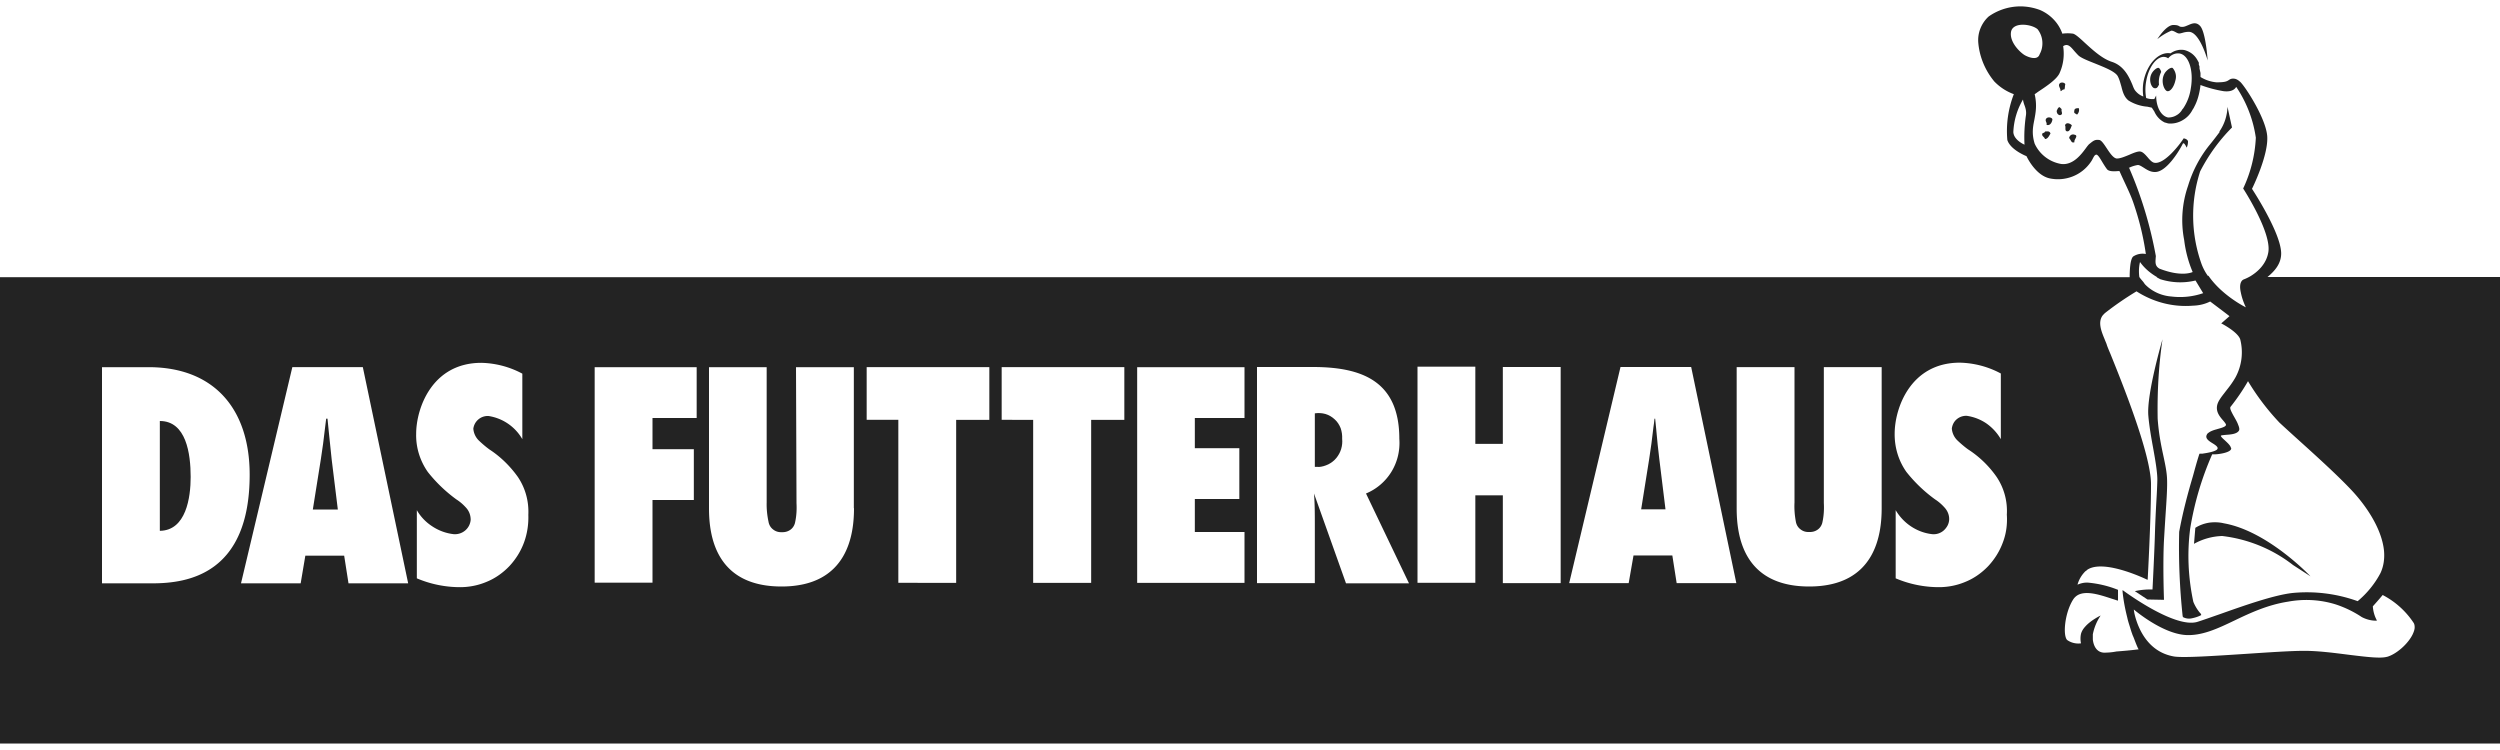<svg xmlns="http://www.w3.org/2000/svg" id="Ebene_1" x="0" y="0" viewBox="0 0 150 45" style="enable-background:new 0 0 150 45" xml:space="preserve"><style>.st0{fill:#232323}</style><path class="st0" d="M9.59 25.26v6.59c1.58-.02 1.85-2.01 1.85-3.23 0-1.41-.27-3.36-1.85-3.36zM19.72 25.83c-.02-.24-.05-.48-.07-.71h-.08c-.02.19-.05.38-.07.57-.07.62-.15 1.25-.25 1.87l-.48 3.01h1.5l-.37-3.01-.18-1.73zM80.44 25.69c-.08-.2-.2-.39-.36-.53-.16-.15-.35-.26-.55-.32-.21-.06-.42-.07-.64-.04v3.21h.22v.01c.2-.01.4-.07.59-.16.18-.09.35-.22.48-.38s.23-.34.29-.54c.06-.2.08-.41.06-.61.01-.22-.02-.43-.09-.64zM99.38 25.83v-.01c-.02-.24-.05-.47-.07-.7h-.04c-.02.19-.04.37-.07.56-.07.62-.15 1.25-.25 1.87l-.48 3.01h1.46l-.37-3.01c-.07-.57-.13-1.15-.18-1.72z"></path><path class="st0" d="M136.05 16.62c.41-.34.82-.78.82-1.41 0-1.23-1.75-3.88-1.75-3.88s1.02-2.05.91-3.2c-.11-1.14-1.47-3.17-1.66-3.25a.614.614 0 0 0-.26-.15c-.1-.02-.2-.02-.29.02-.04.02-.07.04-.1.06-.11.07-.21.13-.73.13-.34-.03-.67-.14-.96-.32v-.24l-.06-.27V3.99c-.01-.03-.02-.07-.04-.1v-.13c-.02-.04-.04-.08-.06-.11-.08-.16-.2-.31-.34-.42-.14-.11-.31-.19-.48-.23-.14-.02-.29-.02-.43.02-.14.03-.27.1-.39.18-.71-.12-1.44.66-1.63 1.76-.04.28-.04.56 0 .83-.2-.07-.37-.2-.5-.37-.05-.07-.1-.18-.15-.32-.19-.45-.49-1.15-1.24-1.39-.59-.19-1.18-.74-1.64-1.16-.3-.28-.55-.5-.69-.53-.21-.03-.43-.03-.64 0-.11-.32-.29-.61-.52-.85a2.47 2.47 0 0 0-.82-.57c-.51-.19-1.05-.26-1.59-.19s-1.05.27-1.49.58c-.22.2-.39.45-.5.73-.11.28-.15.58-.12.88.08.84.42 1.64.96 2.29.33.34.73.6 1.17.76a6.12 6.12 0 0 0-.39 2.75c.19.6 1.15.97 1.15.97s.51 1.13 1.38 1.33c.46.1.94.06 1.38-.11.44-.17.82-.47 1.09-.86.06-.08.1-.16.13-.22.06-.11.1-.2.19-.23.1-.03.24.21.4.48.08.13.16.26.25.38.11.16.43.14.62.13.08-.01.14-.01.14 0 .09.2.18.4.27.59.21.45.41.87.55 1.27.35 1.01.61 2.05.76 3.11-.26-.05-.53 0-.76.15-.19.17-.21.91-.21 1.24H0v27.98h150V16.62h-13.95zm-9.81 22.54c-.41-.02-.6-.35-.66-.71-.01-.05-.01-.09-.01-.14v-.25c.08-.41.24-.79.47-1.13 0 0-.59.28-.93.67-.12.13-.21.28-.25.43-.04.19-.04.38 0 .57-.29.04-.59-.03-.83-.2-.27-.27-.15-1.63.36-2.43a.86.86 0 0 1 .18-.2c.5-.39 1.4-.09 2.13.15.13.04.25.08.37.12v-.02h.01v-.63c-.57-.23-1.16-.37-1.77-.43-.23-.02-.45.03-.66.12.08-.29.23-.55.43-.76.03-.04.07-.06.11-.09.02-.02.04-.04.07-.06 1.03-.64 3.59.62 3.59.62v-.02l.01.01s.2-3.59.2-5.73c0-1.82-1.79-6.22-2.44-7.83-.12-.28-.2-.48-.22-.56-.03-.09-.08-.19-.12-.3-.19-.46-.42-1.01-.13-1.42.04-.05.09-.1.14-.15.61-.48 1.24-.91 1.9-1.31 1.01.65 2.2.96 3.39.86.36-.01.71-.09 1.03-.25 0 0 .96.72 1.16.88l-.48.42-.02.01s.97.49 1.14.95c.2.77.1 1.59-.28 2.29-.09.16-.19.31-.29.45-.1.14-.2.26-.29.38-.05.06-.09.12-.14.18-.2.26-.36.49-.39.72-.05.37.17.63.36.85.06.07.12.14.16.21.09.14-.16.22-.45.3-.04.01-.09.03-.14.04-.17.05-.33.11-.43.19-.05.03-.09.07-.11.12-.12.22.12.38.35.52.13.08.25.16.29.25.02.05 0 .1-.05.14-.17.12-.59.19-.8.22l-.05.01h-.18v.02h-.01c-.14.43-.26.87-.38 1.31-.33 1.11-.62 2.22-.83 3.36-.04 1.69.03 3.39.21 5.07h.01v.04c.16.09.35.12.53.08.2-.04.4-.1.58-.2-.01-.01-.02-.03-.03-.04.01 0 .01 0 .02-.01-.2-.21-.36-.47-.47-.74-.31-1.44-.38-2.93-.19-4.39.25-1.54.69-3.03 1.32-4.46h.14c.24 0 .95-.1 1-.33.01-.03-.01-.06-.03-.1-.03-.11-.19-.26-.34-.4-.12-.11-.22-.2-.25-.27 0-.02.02-.03.05-.04.07-.01.16-.02.26-.03.3-.02.66-.05.78-.26.04-.07.01-.2-.05-.34-.05-.15-.15-.32-.24-.48-.08-.14-.15-.27-.2-.39-.04-.1-.05-.18-.01-.22.38-.48.73-.99 1.04-1.53.54.9 1.17 1.73 1.89 2.49.26.24.62.57 1.03.94 1.04.94 2.41 2.17 3.3 3.12.79.84 1.8 2.24 1.94 3.62.04.45-.01.91-.21 1.34-.34.65-.81 1.22-1.37 1.69a8.996 8.996 0 0 0-3.92-.49c-1.13.13-2.91.76-4.32 1.26-.52.18-.99.35-1.37.47-1.38.43-4.5-1.91-4.5-1.91 0 .02.01.04.01.06l-.01-.01c.05.54.15 1.06.28 1.58l.03.13c.04.16.09.31.14.47.04.13.08.27.13.4.02.07.05.13.08.2.08.2.15.4.24.6l.01.02c0 .01.01.02.01.03l.05.08c-.47.06-.95.1-1.34.13-.3.06-.58.07-.74.07zm18.52-1.1c-.28.58-.99 1.2-1.54 1.35h-.01c-.4.11-1.26 0-2.25-.12-.87-.11-1.84-.24-2.71-.24-.78 0-2.12.09-3.47.18-1.86.12-3.75.25-4.33.16-1.6-.27-2.16-1.72-2.35-2.44-.06-.23-.07-.38-.07-.38s1.66 1.43 3.1 1.53c.98.06 1.92-.38 2.96-.88.94-.45 1.97-.93 3.19-1.12.97-.18 1.96-.12 2.88.17.54.18 1.06.43 1.54.75.28.15.6.23.91.22 0-.01-.01-.02-.01-.02h.01c-.14-.26-.22-.54-.24-.84.15-.17.36-.4.59-.68.75.39 1.4.97 1.87 1.69.04.08.05.16.05.25 0 .13-.05.27-.12.42zM128.77 4.88c.15-.89.66-1.54 1.13-1.46.07.01.13.04.19.08.08-.1.19-.19.31-.24.12-.05.25-.07.38-.05.55.1.85 1.03.67 2.08-.06.43-.21.84-.45 1.2-.02.03-.04.05-.06.07-.08.15-.21.28-.36.36-.15.09-.32.13-.49.13-.42-.08-.72-.61-.72-1.32l-.11.21a1.096 1.096 0 0 1-.49-.06 2.8 2.8 0 0 1 0-1zm-7.22 2.08c-.08.57-.11 1.14-.08 1.72 0 0-.65-.27-.67-.76.03-.69.23-1.36.58-1.95.01.1.04.21.08.32.07.18.14.4.09.67zm-.05-3.64c-.24-.13-.94-.76-.84-1.4.11-.64 1.27-.47 1.6-.16.16.21.26.46.28.73.02.26-.03.53-.16.76-.12.39-.64.2-.88.07zm6.25 6.76h-.03c.17-.09.36-.15.55-.18.1 0 .22.08.35.16.19.12.41.27.69.26.64 0 1.38-1.14 1.67-1.72h.05c.08.05.17.26.17.26.06-.12.08-.25.08-.38-.04-.15-.26-.18-.26-.18-.23.37-1.13 1.53-1.72 1.47-.15 0-.3-.16-.44-.33-.15-.17-.3-.34-.46-.35-.16-.01-.4.09-.65.2-.27.11-.55.23-.75.22-.2-.02-.41-.33-.6-.62-.16-.24-.31-.47-.44-.49-.26-.04-.36.05-.55.2l-.05.04c-.05.04-.12.13-.2.24-.28.38-.77 1.04-1.48.96a2.144 2.144 0 0 1-1.6-1.22c-.18-.58-.11-.99-.02-1.43.08-.43.17-.88.02-1.54.07-.04.13-.09.2-.14.53-.35 1.16-.77 1.31-1.16.22-.5.28-1.05.2-1.58.27-.18.44.02.66.28.08.09.16.18.25.27.15.15.55.31.98.48.59.24 1.24.49 1.39.78.1.19.15.4.21.6.08.32.16.63.43.85.34.21.73.34 1.13.37l.27.06.15.23c.13.3.36.54.65.67h.04c.06.03.12.04.18.05.29.02.58-.05.83-.2.25-.14.46-.36.59-.62.04-.06.08-.12.11-.19.16-.3.26-.63.32-.96.02-.11.04-.22.05-.34.45.17.91.29 1.38.37.63.08.76-.26.76-.26a7.31 7.31 0 0 1 1.18 3.05c-.05 1.06-.31 2.1-.76 3.05 0 0 1.71 2.63 1.51 3.82-.12.73-.66 1.19-1.07 1.44-.24.14-.42.2-.42.2s-.01.01-.03.02-.27.15-.13.76c.06.31.17.61.3.89-.24-.12-1.49-.8-2.24-1.89h-.04a3.06 3.06 0 0 1-.37-.69c-.65-1.8-.68-3.76-.09-5.58.5-.97 1.14-1.86 1.91-2.63l-.27-1.24c-.02.53-.18 1.04-.48 1.47v.05s-.34.46-.59.76c-.59.73-1.03 1.57-1.3 2.47a6.262 6.262 0 0 0-.23 3.24c.08.66.25 1.31.51 1.92 0 0-.63.33-1.99-.2-.26-.15-.25-.35-.23-.62 0-.04.01-.09.01-.14-.32-1.76-.85-3.56-1.6-5.28zm.65 5.64c.27.38.63.68 1.03.91h-.04c.07.04.15.08.22.12.69.22 1.42.25 2.12.08l.46.76c-.61.21-1.26.28-1.91.2-.39-.03-.77-.15-1.1-.35-.17-.1-.32-.22-.46-.36-.05-.05-.08-.11-.12-.16-.08-.1-.17-.19-.24-.3-.04-.3-.03-.61.04-.9zM9.15 35H6.12V22.03h2.79c3.94 0 6.07 2.51 6.07 6.45 0 5.97-3.72 6.52-5.83 6.52zm11.76 0-.26-1.66h-2.33L18.04 35h-3.58l3.08-12.97h4.23L24.49 35h-3.58zm10.53-2.45c-.19.52-.49 1-.87 1.41-.38.4-.84.73-1.35.94-.51.22-1.06.33-1.61.33-.89 0-1.78-.18-2.6-.53v-4.09c.23.4.55.73.94.98.38.25.82.41 1.27.46.25.02.5-.06.69-.22.19-.16.31-.39.33-.64 0-.27-.09-.52-.27-.72-.17-.19-.36-.36-.58-.5a8.676 8.676 0 0 1-1.72-1.65c-.47-.67-.72-1.47-.7-2.29 0-1.53.95-4.26 3.91-4.26.86.02 1.7.24 2.46.65v3.93a2.835 2.835 0 0 0-2.03-1.39.873.873 0 0 0-.91.76c.02.27.14.53.34.72.2.19.41.37.63.53.66.43 1.23.99 1.69 1.63.46.67.68 1.48.64 2.29.02.58-.07 1.14-.26 1.66zm10.36-7.47h-2.65v1.87h2.48V30h-2.48v4.96h-3.47V22.03h6.12v3.05zm9.44 5.41c0 1.53-.34 4.7-4.35 4.7s-4.35-3.14-4.35-4.7v-8.46H46v8.12c-.01.39.03.77.11 1.15.03.19.13.36.28.47.15.12.33.17.52.16.19.01.37-.04.52-.15.15-.11.25-.28.28-.46.08-.37.1-.75.08-1.13l-.03-8.16h3.47v8.46zm8.12-5.3h-1.99v9.78H53.9v-9.78H52v-3.16h7.36v3.16zm8.1 0h-1.99v9.78h-3.48v-9.78H60.1v-3.16h7.36v3.16zm7.21-.11h-2.98v1.81h2.67v3.05h-2.67v1.98h2.98v3.05h-6.44V22.03h6.44v3.05zM80.76 35l-1.92-5.39c.05.64.05 1.27.05 1.91v3.47h-3.47V22.02h3.35c3.01 0 5.19.89 5.19 4.31.05.69-.11 1.38-.47 1.97-.36.59-.9 1.05-1.53 1.31L84.54 35h-3.78zm12.88-.01h-3.47v-5.27h-1.65v5.25h-3.47V22h3.47v4.63h1.65v-4.61h3.47v12.97zm6.96 0-.26-1.66h-2.33l-.29 1.66h-3.57l3.08-12.97h4.24l2.71 12.97h-3.58zm12.3-4.5c0 1.53-.34 4.7-4.35 4.7s-4.35-3.14-4.35-4.7v-8.46h3.47v8.12c-.02.38.01.76.08 1.14.03.19.13.36.28.47.15.12.33.17.52.16.19.01.37-.04.52-.15.15-.11.25-.28.28-.46.08-.37.1-.75.08-1.13v-8.15h3.47v8.46zm7.27 2.06c-.19.52-.49 1-.87 1.41-.38.4-.84.73-1.35.94-.51.22-1.06.33-1.61.33-.89 0-1.78-.18-2.6-.53v-4.09c.23.39.55.73.93.98s.81.41 1.26.46a.916.916 0 0 0 .69-.22c.09-.08.17-.18.23-.29a.88.88 0 0 0 .1-.36c.01-.27-.09-.52-.27-.72-.17-.19-.36-.36-.58-.5a8.676 8.676 0 0 1-1.72-1.65c-.47-.67-.71-1.47-.7-2.29 0-1.53.95-4.26 3.91-4.26.86.02 1.7.24 2.46.65v3.94a2.97 2.97 0 0 0-.86-.94c-.35-.24-.76-.4-1.18-.46a.873.873 0 0 0-.6.2c-.17.14-.27.34-.3.56.02.27.14.53.34.72.2.19.41.37.63.53.67.43 1.24.98 1.7 1.63.46.67.68 1.48.63 2.29.04.59-.04 1.15-.24 1.67z"></path><path class="st0" d="M129.84 35.99s-.08-2.08 0-3.6c.03-.51.06-1 .09-1.45.06-.91.12-1.7.09-2.27-.02-.37-.1-.77-.2-1.24-.13-.61-.29-1.33-.36-2.3-.03-1.6.06-3.19.29-4.77 0 0-.96 3.27-.85 4.58.05.6.17 1.3.29 1.95.14.77.26 1.49.25 1.94-.01.38-.03.81-.06 1.28-.03.55-.06 1.15-.08 1.78-.03 1.15-.15 3.48-.15 3.48-.36-.01-.71.02-1.06.1l.76.5.99.02zM137.58 33.9l1.05.68s-2.55-2.71-5.19-3.18c-.29-.07-.59-.08-.89-.04-.3.05-.58.15-.83.31l-.08.96c.52-.29 1.09-.45 1.69-.47 1.54.18 3.02.78 4.25 1.74zM130.54 1.93c.07.04.13.07.2.08.07 0 .13-.02.21-.04.1-.03.22-.06.38-.06.66 0 1.13 1.72 1.13 1.72s-.11-1.72-.46-2.08c-.24-.25-.48-.14-.71-.04-.1.04-.2.09-.3.1-.15.01-.19-.01-.24-.04-.05-.03-.12-.07-.35-.07-.44 0-.96.85-.96.85.25-.21.54-.38.84-.51.1 0 .18.05.26.09zM123.79 4.96a.292.292 0 0 0-.16.01c-.2.13 0 .31 0 .45s.11-.07.2-.05c.08.02.05-.21.09-.32a.196.196 0 0 0-.13-.09zM123.7 6.55l-.12-.12c-.09 0-.13.12-.17.2-.01.03-.01.06 0 .09 0 .03.02.06.03.09.02.03.04.05.07.07.03.02.06.03.09.03.23-.05.05-.21.1-.36zM124.46 6.66c-.05.15.09.15.16.22.05-.05.09-.11.11-.18.02-.07.02-.14 0-.21-.11 0-.28 0-.27.17zM122.74 7.2c0 .11.09.18.05.29.21.07.32-.13.35-.29.05-.16-.36-.25-.4 0zM123.9 7.52c.07.11-.04.33.12.36.16.03.23-.21.29-.36-.09-.11-.34-.21-.41 0zM122.7 7.89c-.01.08-.12.08-.16.12-.05.17.11.18.16.33.17 0 .25-.2.33-.33-.06-.17-.2-.12-.33-.12zM124.46 8.08c-.03-.01-.07-.02-.11-.01-.04 0-.07.02-.1.04s-.06.05-.07.08c-.02.03-.03.07-.03.1.11.09.12.33.32.24-.06-.15.28-.4-.01-.45zM129.26 5.29c.17.03.2-.07.28-.21-.03-.26.01-.53.13-.76a.437.437 0 0 0-.13-.24c-.1-.05-.29.11-.39.25-.29.41-.07.93.11.96zM130.04 5.47c.19.03.4-.27.48-.63.04-.13.05-.27.02-.4a.818.818 0 0 0-.18-.36c-.11-.06-.33.11-.45.27-.32.47-.06 1.09.13 1.12z"></path></svg>